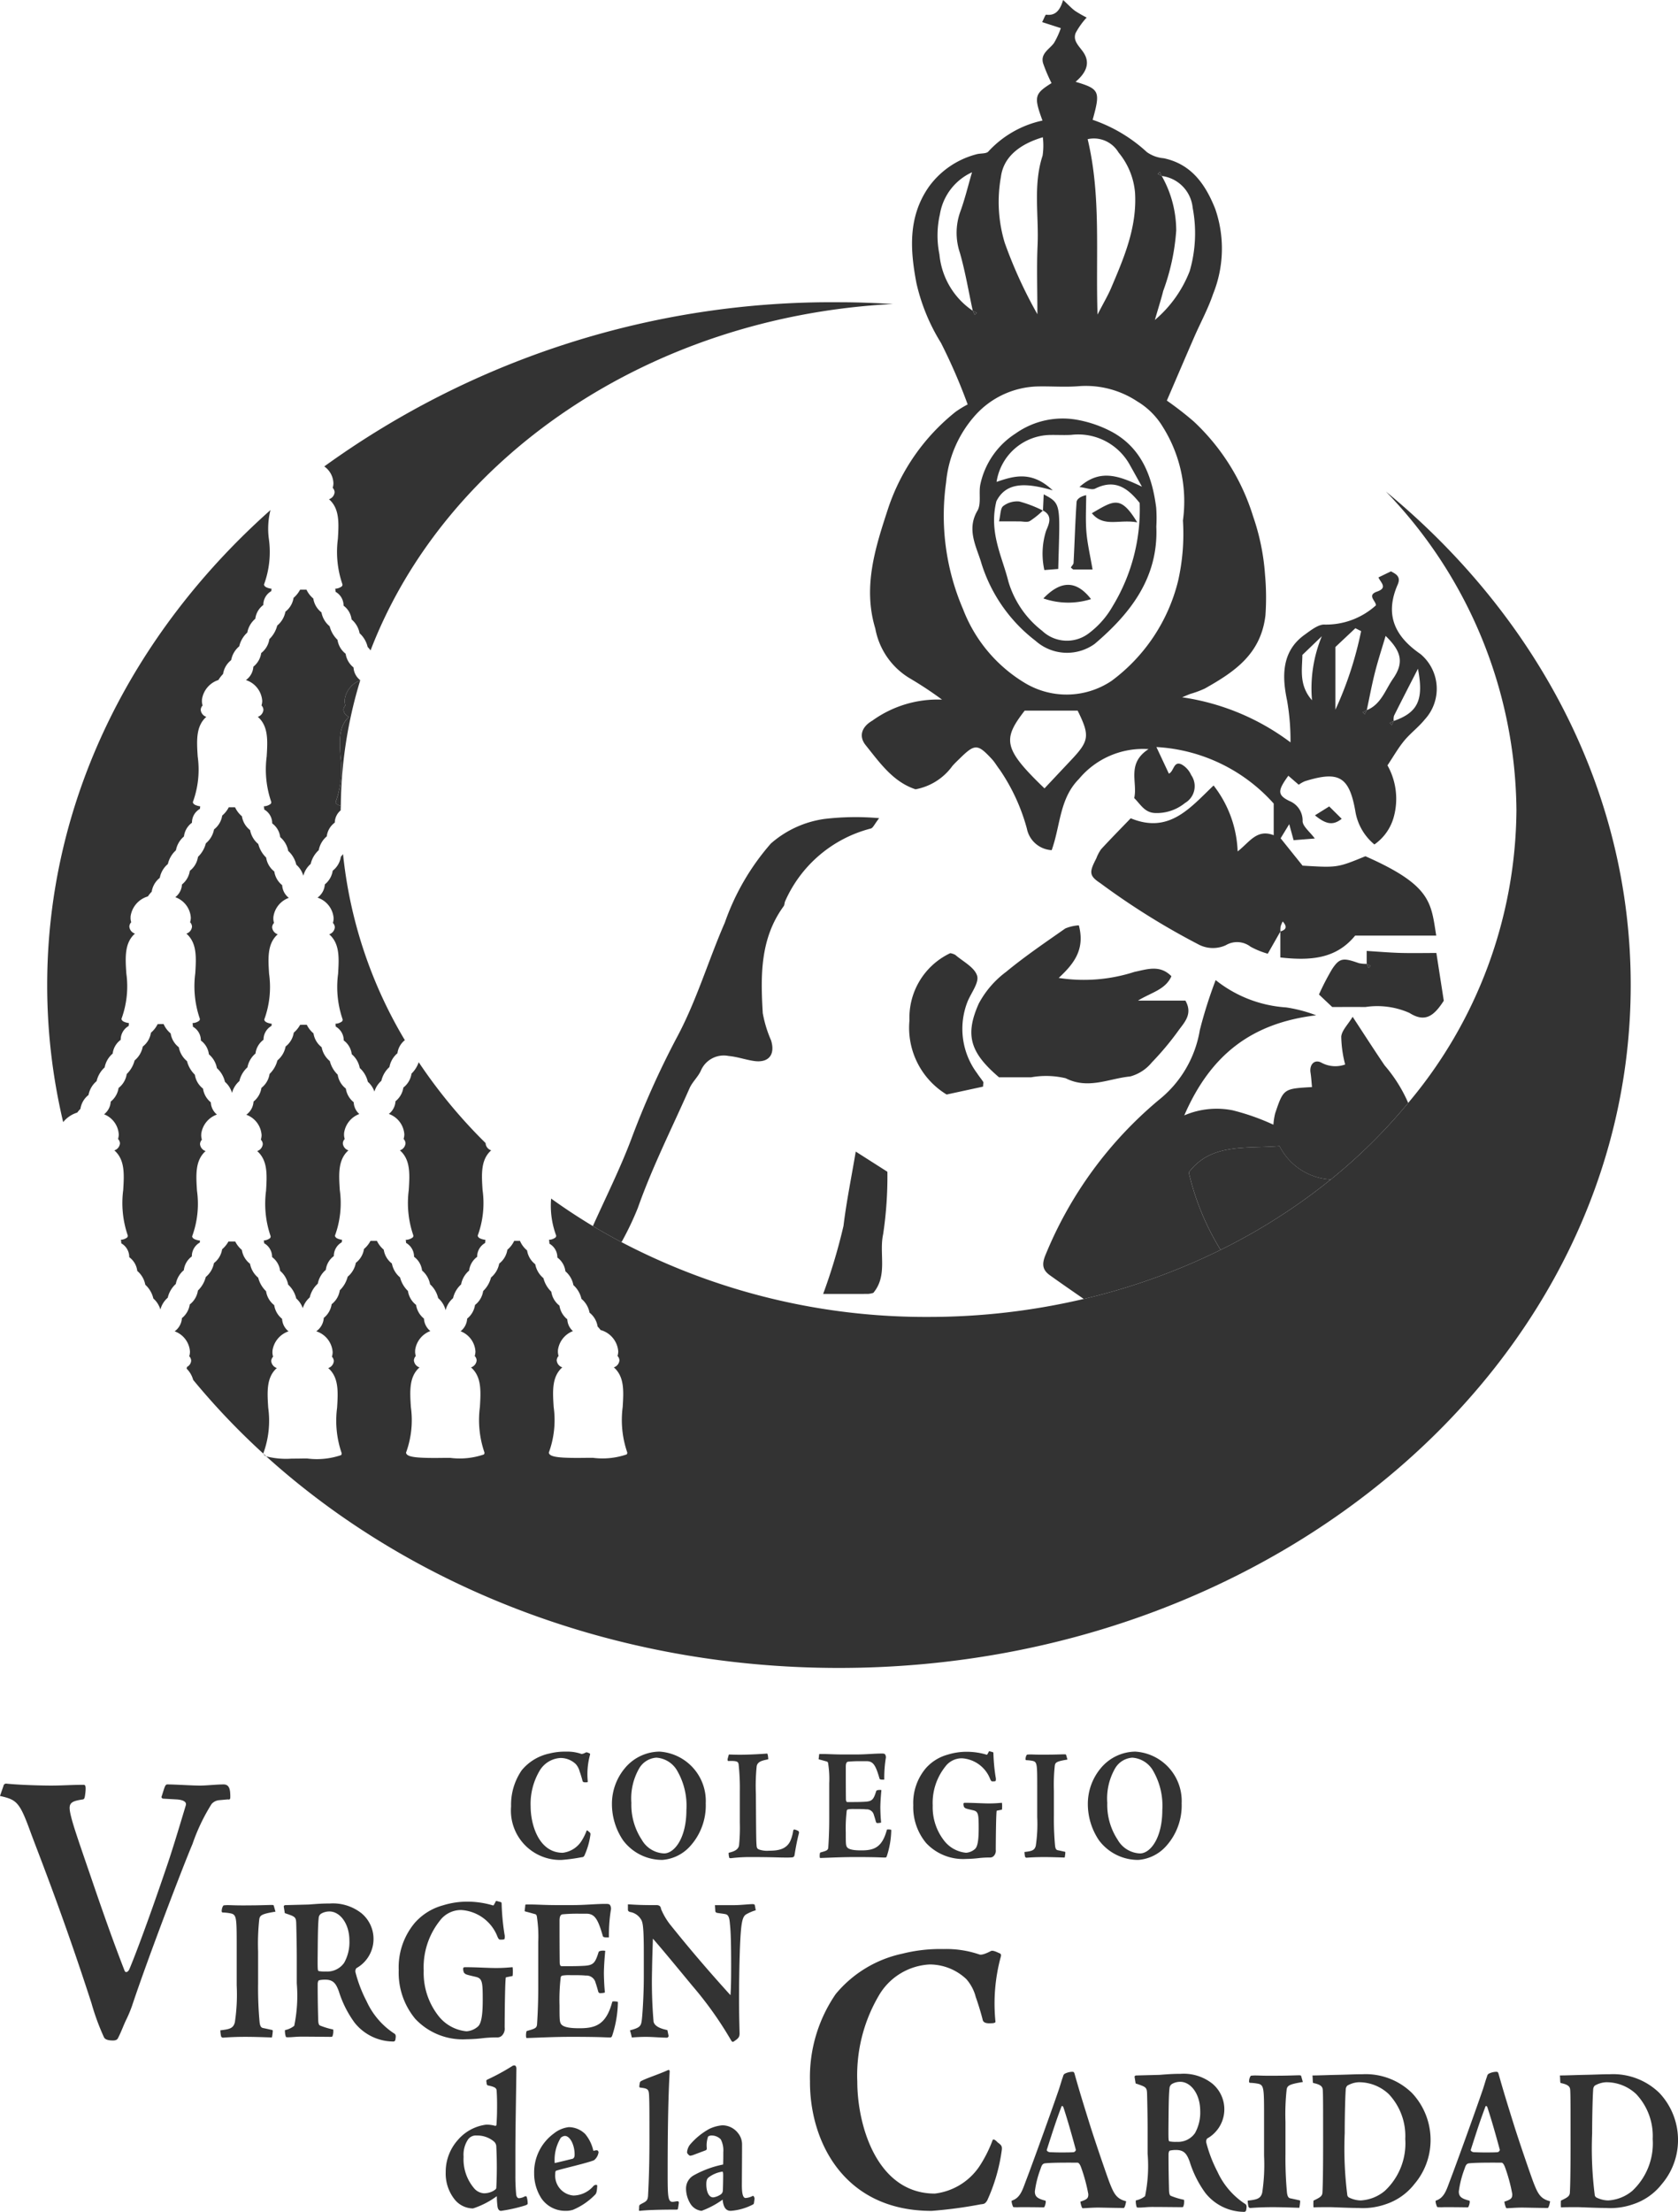 <?xml version="1.0" encoding="UTF-8"?> <svg xmlns="http://www.w3.org/2000/svg" id="Capa_1" data-name="Capa 1" viewBox="0 0 111.154 146.447"><defs><style>.cls-1{fill:#333;}</style></defs><path class="cls-1" d="M76.825,11.386l-.137.13.257.127Z"></path><path class="cls-1" d="M64.571,20.848l.134-.139-.26-.123Z"></path><path class="cls-1" d="M90.661,64.085l.136-.137-.26-.126Z"></path><path class="cls-1" d="M92.055,47.868l.137.136.124-.261Z"></path><path class="cls-1" d="M90.528,47.029l-.257.125.134.137Z"></path><path class="cls-1" d="M84.76,75.881c-2.236.186-4.54-.213-6.012,1.746a17.085,17.085,0,0,0,2.107,5.127,39.256,39.256,0,0,0,7.301-4.661A4.035,4.035,0,0,1,84.76,75.881Z"></path><path class="cls-1" d="M65.018,37.32a10.321,10.321,0,0,0,3.579,5.108,3.135,3.135,0,0,0,3.918.203c2.379-2.023,4.225-4.39,4.082-7.765a9.922,9.922,0,0,0-.008-1.249c-.265-2.077-.965-3.939-2.914-5.014a7.893,7.893,0,0,0-2.261-.796,5.398,5.398,0,0,0-4.142.897A5.32,5.32,0,0,0,64.936,32.091c-.11.571.078,1.272-.19,1.726C63.996,35.087,64.714,36.252,65.018,37.32Zm.986-4.136c.659-1.298,2-1.219,3.731-.715-1.383-1.308-2.551-.965-3.721-.562A3.656,3.656,0,0,1,69.532,28.8c.476-.01.953.019,1.427-.007a3.907,3.907,0,0,1,3.913,2.043c.196.345.387.693.774,1.388-1.576-.755-2.794-1.179-4.143.021.464.055.822.216,1.045.105,1.348-.674,2.192.011,2.946.95a12.322,12.322,0,0,1-1.783,6.826,5.867,5.867,0,0,1-1.615,1.827,2.386,2.386,0,0,1-3.061-.186,6.431,6.431,0,0,1-2.235-3.255C66.386,36.838,65.491,35.253,66.004,33.184ZM62.33,22.699a37.238,37.238,0,0,1,1.77,4.079,7.061,7.061,0,0,0-.786.478,13.715,13.715,0,0,0-4.478,6.395c-.828,2.534-1.704,5.169-.855,7.961a4.858,4.858,0,0,0,2.302,3.309,24.438,24.438,0,0,1,2.119,1.401,7.404,7.404,0,0,0-4.621,1.395c-.709.411-.91,1.033-.438,1.62.94,1.17,1.815,2.433,3.304,2.922a3.877,3.877,0,0,0,2.438-1.539c.155-.18.33-.343.501-.51.991-.971,1.176-.97,2.126.059.195.212.338.471.517.699a12.862,12.862,0,0,1,1.795,3.899,1.77,1.77,0,0,0,1.642,1.421c.588-1.639.51-3.406,1.802-4.709a5.519,5.519,0,0,1,4.613-1.98c-1.48.961-.704,2.211-.949,3.241.439.434.696.984,1.43.992a2.96,2.96,0,0,0,1.937-.667,1.286,1.286,0,0,0,.406-1.85,1.504,1.504,0,0,0-.635-.703c-.537-.251-.497.46-.842.61-.251-.536-.501-1.069-.825-1.76A11.24,11.24,0,0,1,84.373,53.204v2.096c-1.126-.439-1.607.471-2.389,1.071a7.543,7.543,0,0,0-1.594-4.364c-1.546,1.47-2.938,3.227-5.489,2.171-.647.671-1.316,1.349-1.961,2.049a2.709,2.709,0,0,0-.319.607c-.462.892-.497,1.141.259,1.635a48.282,48.282,0,0,0,6.472,4.042,2.049,2.049,0,0,0,1.844.074,1.463,1.463,0,0,1,1.647.099,5.591,5.591,0,0,0,1.136.462c.3-.528.567-.996.833-1.463v1.711c1.976.218,3.686.11,4.956-1.448h5.371c-.354-2.185-.304-3.319-4.692-5.254-1.862.762-1.862.762-4.163.622-.46-.573-.969-1.208-1.453-1.811.212-.347.375-.615.57-.935.106.387.193.708.29,1.061.461-.037.856-.068,1.405-.112-.356-.472-.774-.781-.81-1.129a1.387,1.387,0,0,0-.861-1.349c-.834-.404-.787-.702-.083-1.677.221.191.44.381.688.595a2.113,2.113,0,0,1,.408-.232c2.231-.693,2.932-.332,3.34,1.97a3.596,3.596,0,0,0,1.265,2.217,3.258,3.258,0,0,0,1.283-1.821,4.529,4.529,0,0,0-.417-3.416c.387-.578.702-1.137,1.103-1.625.414-.504.957-.903,1.365-1.411a2.996,2.996,0,0,0-.281-4.334c-1.724-1.185-2.375-2.62-1.51-4.601.234-.536-.132-.705-.445-.874-.307.148-.568.274-.828.4.126.327.643.684-.091.938-.711.246-.05.638-.083.916a4.927,4.927,0,0,1-3.361,1.27c-.433-.041-.95.381-1.366.679-1.561,1.118-1.474,2.833-1.153,4.351a15.291,15.291,0,0,1,.226,2.768,15.664,15.664,0,0,0-7.18-2.984c.276-.114.41-.174.547-.225a6.589,6.589,0,0,0,.964-.358c1.945-1.098,3.705-2.264,4.009-4.84a16.709,16.709,0,0,0-.025-2.668,14.959,14.959,0,0,0-.795-3.897,14.393,14.393,0,0,0-3.933-6.278,21.932,21.932,0,0,0-1.778-1.378c.633-1.47,1.219-2.843,1.815-4.211.414-.95.918-1.868,1.247-2.845a8.026,8.026,0,0,0,.145-5.632c-.628-1.583-1.552-2.968-3.414-3.359a2.234,2.234,0,0,1-1.116-.406A10.098,10.098,0,0,0,72.379,7.933c.527-1.892.457-2.044-1.13-2.516.647-.556,1.038-1.216.492-1.989-.28-.396-.681-.736-.49-1.239a4.946,4.946,0,0,1,.732-1.027,7.96,7.96,0,0,1-.768-.441C70.988.555,70.795.343,70.423,0c-.198.669-.502,1.06-1.123.972-.054-.008-.149.269-.266.492.416.134.773.249,1.237.399a5.339,5.339,0,0,1-.458.993c-.311.413-.897.689-.718,1.327A10.548,10.548,0,0,0,69.656,5.503c-1.132.708-1.18.898-.6,2.48a6.797,6.797,0,0,0-3.579,2.042c-.138.173-.548.111-.82.197a5.646,5.646,0,0,0-3.101,2.109c-1.428,2.01-1.263,4.23-.853,6.399A12.877,12.877,0,0,0,62.33,22.699ZM84.969,61.009c.294.33.264.539-.153.662a1.854,1.854,0,0,1,.014-.327A2.113,2.113,0,0,1,84.969,61.009Zm7.086-13.141.261-.125-.124.261Zm1.873-3.59c.393,2.049.009,2.893-1.606,3.458a.886.886,0,0,1,.019-.343C92.869,46.338,93.41,45.29,93.928,44.278Zm-2.142-2.174c1.032,1.004,1.242,1.756.491,2.834-.51.732-.791,1.703-1.74,2.082.178-.832.332-1.67.541-2.493C91.286,43.707,91.55,42.902,91.786,42.103Zm-1.258,4.926-.124.262-.134-.137Zm-2.068-4.192c.407-.383.865-.813,1.322-1.243l.381.191a23.796,23.796,0,0,1-1.703,5.204Zm-2.188.525c.465-.447.877-.843,1.289-1.239a9.023,9.023,0,0,0-.651,4.24C86.023,45.356,86.264,44.303,86.272,43.362Zm-15.302,6.943c-.567.601-1.133,1.204-1.781,1.893-2.73-2.626-2.789-3.24-1.313-5.146h3.51C72.201,48.702,72.154,49.051,70.97,50.305ZM76.825,11.386l.12.257-.257-.127Zm.229,7.875a14.416,14.416,0,0,0,.861-3.998,7.364,7.364,0,0,0-.959-3.611,2.354,2.354,0,0,1,2.049,2.105,8.982,8.982,0,0,1-.196,4.19,8.037,8.037,0,0,1-2.308,3.239C76.752,20.314,76.923,19.792,77.054,19.26Zm-2.96-9.166A4.796,4.796,0,0,1,75.188,12.771c.133,2.293-.732,4.292-1.59,6.309-.202.475-.469.922-.895,1.748-.132-4.088.246-7.852-.655-11.613A1.896,1.896,0,0,1,74.094,10.095Zm-7.794,1.635c.163-1.317,1.213-2.177,2.779-2.642a4.612,4.612,0,0,1-.014,1.212c-.644,1.956-.243,3.965-.334,5.946-.064,1.406-.013,2.817-.013,4.557a30.21,30.21,0,0,1-2.163-4.728A9.338,9.338,0,0,1,66.3,11.729ZM68.665,25.589c.951-.026,1.908.059,2.852-.024a6.172,6.172,0,0,1,3.812,1.008,4.926,4.926,0,0,1,1.694,1.685,9.276,9.276,0,0,1,1.337,6.205,14.108,14.108,0,0,1-.32,3.999A11.712,11.712,0,0,1,73.636,45.078a5.352,5.352,0,0,1-5.765.13A9.771,9.771,0,0,1,63.795,40.335a15.669,15.669,0,0,1-1.123-8.4,7.704,7.704,0,0,1,1.995-4.509A5.752,5.752,0,0,1,68.665,25.589ZM64.705,20.709l-.134.139-.127-.261ZM62.26,14.195a3.717,3.717,0,0,1,2.129-2.788c-.269.915-.477,1.794-.787,2.635a4.147,4.147,0,0,0-.015,2.703c.359,1.255.574,2.552.85,3.831a5.054,5.054,0,0,1-2.206-3.725A6.273,6.273,0,0,1,62.26,14.195ZM92.745,63.093c-.722-.021-1.443-.084-2.213-.132v.856a2.118,2.118,0,0,1-.525-.049c-1.03-.364-1.271-.348-1.762.39a16.676,16.676,0,0,0-.874,1.688c.306.289.605.571.877.828.77,0,1.483-.004,2.197.001a5.265,5.265,0,0,1,2.918.39c1.044.663,1.63.195,2.276-.807-.144-.927-.311-2.004-.491-3.161C94.271,63.098,93.507,63.115,92.745,63.093Zm-2.084.992-.124-.263.26.126ZM87.105,53.983c.279-.174.559-.348.945-.589l.827.819C88.305,54.668,87.843,54.586,87.105,53.983ZM69.089,33.805l-.005-.002.001-.001.004.002Zm-2.913.716c.109-.445.088-.868.279-1.015a1.519,1.519,0,0,1,1.07-.302,8.279,8.279,0,0,1,1.559.6,5.84,5.84,0,0,1-.865.696c-.18.099-.458.021-.692.022C67.132,34.521,66.737,34.52,66.176,34.52ZM64.093,66.316a4.915,4.915,0,0,0,.637,4.752c.124.193.273.369.399.561.026.04-.001.116-.01.317-.841.182-1.717.372-2.413.522a5.169,5.169,0,0,1-2.461-4.912,4.721,4.721,0,0,1,2.702-4.447,1.029,1.029,0,0,1,.335.115c.513.442,1.267.818,1.442,1.374C64.87,65.058,64.329,65.735,64.093,66.316ZM41.17,82.243c-.644-.341-1.279-.694-1.897-1.065.871-1.931,1.792-3.778,2.521-5.695a56.773,56.773,0,0,1,3.03-6.771c1.319-2.449,2.089-5.104,3.191-7.628a15.866,15.866,0,0,1,3.051-5.236A6.805,6.805,0,0,1,54.627,54.221a17.479,17.479,0,0,1,3.61-.05c-.311.397-.403.645-.553.686a8.523,8.523,0,0,0-5.674,4.812c-.049.104-.034.245-.099.332-1.567,2.143-1.53,4.611-1.384,7.079a8.038,8.038,0,0,0,.549,1.801c.294.943-.155,1.506-1.122,1.368-.566-.081-1.119-.283-1.686-.332a1.648,1.648,0,0,0-1.841.971c-.188.417-.567.749-.751,1.166-1.159,2.629-2.461,5.196-3.421,7.914A19.729,19.729,0,0,1,41.17,82.243Zm39.684.512a42.322,42.322,0,0,1-9.064,3.248c-.78-.539-1.528-1.055-2.248-1.571-.5-.359-.538-.75-.273-1.373a26.355,26.355,0,0,1,7.5-10.237,7.475,7.475,0,0,0,2.709-4.615,29.785,29.785,0,0,1,1.05-3.315,8.355,8.355,0,0,0,4.67,1.809,9.541,9.541,0,0,1,1.988.522c-4.296.512-7.006,2.637-8.737,6.627a5.436,5.436,0,0,1,3.2-.337,15.163,15.163,0,0,1,2.703.953,4.395,4.395,0,0,1,.118-.753c.552-1.633.557-1.631,2.439-1.738-.031-.322-.047-.641-.097-.955-.084-.529.259-.908.72-.661a1.921,1.921,0,0,0,1.574.121,7.753,7.753,0,0,1-.259-1.847c.039-.413.441-.792.755-1.31.747,1.137,1.419,2.186,2.118,3.216a9.79,9.79,0,0,1,1.562,2.484,35.83,35.83,0,0,1-5.128,5.072,4.035,4.035,0,0,1-3.396-2.213c-2.236.186-4.54-.213-6.012,1.746A17.085,17.085,0,0,0,80.854,82.755ZM69.089,33.803c.015-.339.03-.678.048-1.072,1.202.631,1.073.638.963,4.94-.261.021-.535.042-.92.073a5.017,5.017,0,0,1,.113-2.592C69.465,34.731,69.771,34.154,69.089,33.803ZM64.835,66.448A6.333,6.333,0,0,1,66.647,64.346c1.247-1.03,2.593-1.942,3.92-2.872a2.762,2.762,0,0,1,.898-.207c.425,1.61-.338,2.553-1.334,3.482a10.879,10.879,0,0,0,5.011-.398c.867-.183,1.697-.486,2.455.286-.402.896-1.317,1.063-2.214,1.613h3.14c.498.873-.048,1.421-.437,1.952a19.059,19.059,0,0,1-1.789,2.143,2.785,2.785,0,0,1-1.433.928c-1.405.133-2.771.876-4.272.118a5.631,5.631,0,0,0-2.29-.063c-.712-.002-1.425-0-2.125-0C64.289,69.716,63.893,68.557,64.835,66.448Zm-6.333,15.262c-.286,1.293.322,2.732-.652,3.892a1.755,1.755,0,0,1-.335.067c-.949.005-1.897.003-2.988.003a37.639,37.639,0,0,0,1.348-4.506c.191-1.589.515-3.161.811-4.92.729.465,1.339.853,2.097,1.337A25.747,25.747,0,0,1,58.502,81.71Zm10.614-42.088c1.168-1.214,2.191-1.2,3.156.045A5.015,5.015,0,0,1,69.115,39.622Zm3.211-5.642c1.449-.834,1.895-1.223,3.005.606C74.132,34.365,73.116,34.944,72.326,33.98Zm-1.388,3.592c.052-.105.171-.2.176-.302.07-1.341.109-2.684.199-4.024.013-.196.249-.377.637-.461,0,.813-.051,1.629.015,2.437.064.781.249,1.553.407,2.483H71.087C71.014,37.642,70.932,37.585,70.939,37.573Z"></path><path class="cls-1" d="M22.896,43.285a1.433,1.433,0,0,1-.539-.922,1.883,1.883,0,0,1-.512-.866l-.01-.033a1.565,1.565,0,0,1-.541-.919,1.427,1.427,0,0,1-.54-.916,1.725,1.725,0,0,1-.452-.586l-.214-0c-.077.001-.138.001-.211.002a1.797,1.797,0,0,1-.431.538,1.431,1.431,0,0,1-.54.915,1.565,1.565,0,0,1-.541.919l-.011.037a1.896,1.896,0,0,1-.511.862,1.429,1.429,0,0,1-.54.921,1.426,1.426,0,0,1-.521.906,1.17,1.17,0,0,1-.491.884,1.561,1.561,0,0,1,1.079,1.374,1.035,1.035,0,0,1-.048.305.445.445,0,0,1,.127.29.533.533,0,0,1-.372.464c.708.618.653,1.572.589,2.625a6.604,6.604,0,0,0,.297,2.994l.006.024a.168.168,0,0,1-.039.122.782.782,0,0,1-.453.159,1.025,1.025,0,0,1,.024.214,1.038,1.038,0,0,1,.529.918,1.316,1.316,0,0,1,.531.911,1.567,1.567,0,0,1,.531.914,1.762,1.762,0,0,1,.534.91,1.549,1.549,0,0,1,.468.734,1.557,1.557,0,0,1,.487-.785,1.768,1.768,0,0,1,.534-.911,1.571,1.571,0,0,1,.531-.914,1.322,1.322,0,0,1,.532-.911,1.078,1.078,0,0,1,.39-.811l-.001-.029c0-.091.007-.181.008-.272-.206-.052-.313-.123-.338-.222l-.007-.028.012-.026a6.257,6.257,0,0,0,.311-2.991c-.068-1.053-.126-2.008.572-2.626a.533.533,0,0,1-.372-.464A.445.445,0,0,1,22.879,46.71a1.006,1.006,0,0,1-.043-.23h-.003l.003-.155A1.57,1.57,0,0,1,23.86,45.052l.005-.016a1.141,1.141,0,0,1-.447-.845A1.428,1.428,0,0,1,22.896,43.285Z"></path><path class="cls-1" d="M26.72,72.007a1.432,1.432,0,0,1-.522.906,1.135,1.135,0,0,1-.441.841,1.544,1.544,0,0,1,1.026,1.351,1.034,1.034,0,0,1-.048.305.446.446,0,0,1,.127.29.533.533,0,0,1-.372.464c.708.618.653,1.573.588,2.625a6.604,6.604,0,0,0,.297,2.993l.006.024a.168.168,0,0,1-.039.122.799.799,0,0,1-.467.163,1.026,1.026,0,0,1,.023.202,1.039,1.039,0,0,1,.529.918,1.322,1.322,0,0,1,.532.911,1.572,1.572,0,0,1,.531.914,1.768,1.768,0,0,1,.534.911,1.558,1.558,0,0,1,.494.806,1.552,1.552,0,0,1,.494-.802,1.756,1.756,0,0,1,.534-.911,1.57,1.57,0,0,1,.53-.914,1.321,1.321,0,0,1,.532-.911,1.039,1.039,0,0,1,.529-.918,1.027,1.027,0,0,1,.023-.204c-.327-.051-.479-.134-.51-.258l-.007-.028.012-.026a6.257,6.257,0,0,0,.311-2.991c-.068-1.053-.126-2.008.572-2.626a.532.532,0,0,1-.371-.464l.003-.014a34.233,34.233,0,0,1-4.434-5.356,1.93,1.93,0,0,1-.477.755A1.432,1.432,0,0,1,26.72,72.007Z"></path><path class="cls-1" d="M22.086,31.995a1.035,1.035,0,0,1-.048.305.445.445,0,0,1,.127.29.533.533,0,0,1-.372.464c.707.618.653,1.572.589,2.625a6.593,6.593,0,0,0,.297,2.994l.006.024a.164.164,0,0,1-.039.122.766.766,0,0,1-.441.158,1.026,1.026,0,0,1,.024.207,1.041,1.041,0,0,1,.529.918,1.322,1.322,0,0,1,.531.911,1.568,1.568,0,0,1,.531.914,1.768,1.768,0,0,1,.534.911,1.614,1.614,0,0,1,.192.227C29.447,30.32,42.964,20.961,59.154,20.128c-1.183-.069-2.374-.116-3.577-.116a57.384,57.384,0,0,0-34.097,10.871A1.41,1.41,0,0,1,22.086,31.995Z"></path><path class="cls-1" d="M22.039,57.649a1.431,1.431,0,0,1-.522.906,1.165,1.165,0,0,1-.484.877A1.557,1.557,0,0,1,22.1,60.801a1.034,1.034,0,0,1-.048.305.446.446,0,0,1,.127.29.532.532,0,0,1-.372.464c.707.618.652,1.572.588,2.625a6.607,6.607,0,0,0,.297,2.994l.006.024a.168.168,0,0,1-.039.122.762.762,0,0,1-.44.157,1.023,1.023,0,0,1,.021.189,1.04,1.04,0,0,1,.529.917,1.318,1.318,0,0,1,.531.912,1.567,1.567,0,0,1,.531.914,1.762,1.762,0,0,1,.534.91,1.55,1.55,0,0,1,.437.649,1.556,1.556,0,0,1,.46-.713,1.767,1.767,0,0,1,.534-.911,1.572,1.572,0,0,1,.531-.914,1.316,1.316,0,0,1,.491-.865,29.957,29.957,0,0,1-4.094-12.32c-.045.057-.086.11-.146.176A1.433,1.433,0,0,1,22.039,57.649Z"></path><path class="cls-1" d="M16.925,69.753a1.321,1.321,0,0,1,.532-.911,1.039,1.039,0,0,1,.529-.918,1.024,1.024,0,0,1,.016-.138c-.315-.052-.461-.134-.492-.256l-.007-.028.012-.026a6.256,6.256,0,0,0,.311-2.991c-.068-1.053-.126-2.008.572-2.626a.532.532,0,0,1-.371-.464.445.445,0,0,1,.125-.288,1.005,1.005,0,0,1-.043-.23h-.003l.003-.155a1.569,1.569,0,0,1,1.024-1.275,1.14,1.14,0,0,1-.442-.841,1.428,1.428,0,0,1-.521-.906,1.431,1.431,0,0,1-.54-.922,1.896,1.896,0,0,1-.511-.862L17.107,55.88a1.566,1.566,0,0,1-.54-.919,1.431,1.431,0,0,1-.541-.916,1.716,1.716,0,0,1-.455-.594l-.198-0c-.081.001-.144.001-.22.002a1.784,1.784,0,0,1-.434.546,1.429,1.429,0,0,1-.541.916,1.569,1.569,0,0,1-.54.919l-.011.037a1.891,1.891,0,0,1-.512.862,1.433,1.433,0,0,1-.539.922,1.432,1.432,0,0,1-.522.906,1.14,1.14,0,0,1-.442.842,1.545,1.545,0,0,1,1.028,1.352,1.036,1.036,0,0,1-.048.306.446.446,0,0,1,.127.29.532.532,0,0,1-.372.464c.707.618.653,1.572.588,2.625a6.604,6.604,0,0,0,.297,2.994l.006.024a.168.168,0,0,1-.039.122.777.777,0,0,1-.449.159,1.03,1.03,0,0,1,.027.238,1.041,1.041,0,0,1,.529.917,1.318,1.318,0,0,1,.531.912,1.567,1.567,0,0,1,.531.914,1.763,1.763,0,0,1,.534.91,1.549,1.549,0,0,1,.468.733,1.557,1.557,0,0,1,.487-.785,1.768,1.768,0,0,1,.534-.911A1.571,1.571,0,0,1,16.925,69.753Z"></path><path class="cls-1" d="M20.057,86.615a1.549,1.549,0,0,1,.461-.713,1.762,1.762,0,0,1,.534-.91,1.567,1.567,0,0,1,.531-.914,1.318,1.318,0,0,1,.531-.912,1.042,1.042,0,0,1,.529-.917,1.019,1.019,0,0,1,.018-.16c-.301-.052-.438-.133-.468-.252l-.007-.028.012-.026a6.256,6.256,0,0,0,.311-2.991c-.068-1.053-.126-2.008.572-2.626a.532.532,0,0,1-.371-.464.445.445,0,0,1,.125-.288,1.006,1.006,0,0,1-.043-.23H22.789l.003-.155a1.565,1.565,0,0,1,1.009-1.269,1.098,1.098,0,0,1-.371-.781,1.426,1.426,0,0,1-.521-.906,1.429,1.429,0,0,1-.54-.921,1.895,1.895,0,0,1-.511-.862l-.011-.037a1.57,1.57,0,0,1-.541-.919,1.432,1.432,0,0,1-.54-.915,1.749,1.749,0,0,1-.443-.567l-.22-0c-.082.001-.145.001-.222.002a1.829,1.829,0,0,1-.422.518,1.427,1.427,0,0,1-.54.916,1.569,1.569,0,0,1-.54.919l-.011.035a1.888,1.888,0,0,1-.512.864,1.433,1.433,0,0,1-.539.922,1.431,1.431,0,0,1-.522.906,1.162,1.162,0,0,1-.48.873,1.54,1.54,0,0,1,1.013,1.346,1.035,1.035,0,0,1-.048.305.445.445,0,0,1,.127.29.533.533,0,0,1-.372.464c.707.618.653,1.572.589,2.625a6.592,6.592,0,0,0,.297,2.994l.006.024a.164.164,0,0,1-.039.122.73.73,0,0,1-.413.153,1.023,1.023,0,0,1,.021.184,1.039,1.039,0,0,1,.528.918,1.321,1.321,0,0,1,.532.911,1.571,1.571,0,0,1,.531.914,1.771,1.771,0,0,1,.534.911A1.556,1.556,0,0,1,20.057,86.615Z"></path><path class="cls-1" d="M5.328,73.416a1.448,1.448,0,0,1,.536-.919,1.564,1.564,0,0,1,.535-.913,1.768,1.768,0,0,1,.534-.911,1.571,1.571,0,0,1,.531-.914,1.321,1.321,0,0,1,.532-.911A1.039,1.039,0,0,1,8.524,67.93a1.02,1.02,0,0,1,.022-.189c-.317-.052-.464-.134-.494-.255l-.008-.028.012-.027a6.257,6.257,0,0,0,.311-2.992c-.068-1.052-.125-2.007.573-2.625a.533.533,0,0,1-.372-.464.445.445,0,0,1,.125-.288,1.004,1.004,0,0,1-.043-.23H8.647l.003-.156A1.608,1.608,0,0,1,9.796,59.352a2.26,2.26,0,0,1,.254-.312,1.446,1.446,0,0,1,.535-.918,1.564,1.564,0,0,1,.535-.914,1.772,1.772,0,0,1,.534-.911,1.571,1.571,0,0,1,.531-.914,1.322,1.322,0,0,1,.532-.911,1.039,1.039,0,0,1,.529-.918,1.021,1.021,0,0,1,.019-.166c-.311-.052-.455-.134-.485-.255l-.007-.028.012-.026a6.256,6.256,0,0,0,.311-2.991c-.068-1.053-.126-2.008.572-2.626a.533.533,0,0,1-.372-.464.445.445,0,0,1,.125-.288,1.005,1.005,0,0,1-.043-.23h-.003l.003-.155a1.592,1.592,0,0,1,1.089-1.301A2.227,2.227,0,0,1,14.777,44.624a1.442,1.442,0,0,1,.536-.918,1.564,1.564,0,0,1,.535-.914,1.767,1.767,0,0,1,.534-.911,1.567,1.567,0,0,1,.531-.914,1.335,1.335,0,0,1,.531-.912A1.041,1.041,0,0,1,17.973,39.138a1.021,1.021,0,0,1,.018-.156c-.318-.052-.466-.134-.497-.256l-.007-.028.012-.026a6.255,6.255,0,0,0,.311-2.991,5.062,5.062,0,0,1,.107-1.911C8.768,41.907,3.126,52.994,3.126,65.222A39.381,39.381,0,0,0,4.184,74.295a1.933,1.933,0,0,1,.933-.631A2.335,2.335,0,0,1,5.328,73.416Z"></path><path class="cls-1" d="M91.807,32.547A30.709,30.709,0,0,1,100.452,53.627a30.376,30.376,0,0,1-7.169,19.395,35.83,35.83,0,0,1-5.128,5.072,39.256,39.256,0,0,1-7.301,4.661,42.322,42.322,0,0,1-9.064,3.248,44.84,44.84,0,0,1-10.28,1.191,43.447,43.447,0,0,1-20.34-4.951c-.644-.341-1.279-.694-1.897-1.065q-1.429-.859-2.765-1.821a5.647,5.647,0,0,0,.326,2.427l.006.024a.168.168,0,0,1-.039.122.76.76,0,0,1-.437.157,1.03,1.03,0,0,1,.029.257,1.039,1.039,0,0,1,.528.918,1.322,1.322,0,0,1,.532.911,1.569,1.569,0,0,1,.53.914,1.755,1.755,0,0,1,.534.911,1.56,1.56,0,0,1,.535.914,1.446,1.446,0,0,1,.535.918,2.332,2.332,0,0,1,.198.232,1.59,1.59,0,0,1,1.168,1.411,1.034,1.034,0,0,1-.048.305.445.445,0,0,1,.127.29.532.532,0,0,1-.372.464c.708.618.653,1.572.588,2.625a6.605,6.605,0,0,0,.297,2.994l.006.024a.168.168,0,0,1-.039.122,4.929,4.929,0,0,1-2.237.225l-.319-0q-.399.007-.726.007c-1.335,0-1.81-.09-1.869-.325l-.008-.028.012-.027a6.257,6.257,0,0,0,.311-2.992c-.068-1.053-.125-2.008.573-2.625a.533.533,0,0,1-.372-.464.444.444,0,0,1,.125-.287,1.007,1.007,0,0,1-.043-.231h-.003l.003-.155a1.562,1.562,0,0,1,.994-1.262,1.103,1.103,0,0,1-.374-.783,1.435,1.435,0,0,1-.521-.906,1.426,1.426,0,0,1-.539-.921,1.893,1.893,0,0,1-.512-.862l-.011-.037a1.569,1.569,0,0,1-.54-.919,1.428,1.428,0,0,1-.541-.915,1.668,1.668,0,0,1-.473-.635l-.2-0c-.066.001-.118.001-.181.002a1.725,1.725,0,0,1-.452.588,1.435,1.435,0,0,1-.541.916,1.569,1.569,0,0,1-.54.919l-.011.036a1.878,1.878,0,0,1-.512.863,1.426,1.426,0,0,1-.539.922,1.433,1.433,0,0,1-.521.906,1.14,1.14,0,0,1-.435.836,1.531,1.531,0,0,1,.984,1.333,1.034,1.034,0,0,1-.048.305.445.445,0,0,1,.127.29.533.533,0,0,1-.372.464c.707.618.653,1.572.588,2.625a6.604,6.604,0,0,0,.297,2.994l.006.024a.167.167,0,0,1-.039.122,4.925,4.925,0,0,1-2.237.225l-.319-0q-.399.007-.726.007c-1.335,0-1.81-.09-1.869-.325l-.008-.028.012-.027a6.255,6.255,0,0,0,.311-2.991c-.068-1.053-.125-2.008.573-2.626a.532.532,0,0,1-.372-.464.445.445,0,0,1,.125-.288,1.005,1.005,0,0,1-.043-.231h-.003l.003-.155a1.566,1.566,0,0,1,1.008-1.268,1.129,1.129,0,0,1-.424-.826,1.432,1.432,0,0,1-.522-.906,1.433,1.433,0,0,1-.539-.922,1.891,1.891,0,0,1-.512-.862l-.011-.037a1.569,1.569,0,0,1-.54-.919,1.429,1.429,0,0,1-.541-.916,1.731,1.731,0,0,1-.451-.585l-.186-0c-.088.002-.157.001-.24.002a1.791,1.791,0,0,1-.431.537,1.428,1.428,0,0,1-.539.916,1.571,1.571,0,0,1-.541.919l-.011.036a1.882,1.882,0,0,1-.511.863,1.432,1.432,0,0,1-.54.922,1.425,1.425,0,0,1-.521.906,1.17,1.17,0,0,1-.491.883l.006.01a1.558,1.558,0,0,1,1.072,1.37,1.034,1.034,0,0,1-.048.306.446.446,0,0,1,.127.29.532.532,0,0,1-.372.463c.708.618.653,1.572.588,2.625a6.604,6.604,0,0,0,.297,2.994l.006.024a.168.168,0,0,1-.039.122,4.992,4.992,0,0,1-2.237.225l-.319-0c-.266.005-.507.007-.725.007a5.276,5.276,0,0,1-1.678-.15c9.552,8.625,23.01,14.008,37.936,14.008,28.968,0,52.451-20.241,52.451-45.211C108.028,52.369,101.796,40.779,91.807,32.547Z"></path><path class="cls-1" d="M13.448,72.077a1.428,1.428,0,0,1-.54-.921,1.898,1.898,0,0,1-.511-.862l-.011-.037a1.571,1.571,0,0,1-.541-.919,1.432,1.432,0,0,1-.54-.915,1.681,1.681,0,0,1-.466-.618l-.194-0c-.074.001-.132.001-.203.002a1.75,1.75,0,0,1-.444.57,1.429,1.429,0,0,1-.541.916,1.569,1.569,0,0,1-.54.919l-.011.037a1.891,1.891,0,0,1-.512.862,1.433,1.433,0,0,1-.539.922,1.432,1.432,0,0,1-.522.906,1.138,1.138,0,0,1-.439.839,1.528,1.528,0,0,1,.973,1.329,1.034,1.034,0,0,1-.048.305.446.446,0,0,1,.127.29.532.532,0,0,1-.372.464c.707.618.652,1.572.588,2.625a6.607,6.607,0,0,0,.297,2.994l.006.024a.168.168,0,0,1-.039.122.738.738,0,0,1-.42.154,1.031,1.031,0,0,1,.027.235,1.039,1.039,0,0,1,.528.918,1.321,1.321,0,0,1,.532.911,1.571,1.571,0,0,1,.531.914,1.767,1.767,0,0,1,.534.911,1.556,1.556,0,0,1,.467.733,1.55,1.55,0,0,1,.487-.785,1.755,1.755,0,0,1,.534-.91,1.566,1.566,0,0,1,.531-.914,1.316,1.316,0,0,1,.531-.911,1.038,1.038,0,0,1,.528-.918,1.018,1.018,0,0,1,.014-.127c-.332-.051-.486-.134-.517-.259l-.007-.028.012-.026a6.255,6.255,0,0,0,.311-2.991c-.068-1.053-.126-2.008.572-2.626a.532.532,0,0,1-.371-.464.445.445,0,0,1,.124-.288,1.006,1.006,0,0,1-.043-.23h-.003l.003-.155a1.575,1.575,0,0,1,1.038-1.28,1.117,1.117,0,0,1-.404-.81A1.43,1.43,0,0,1,13.448,72.077Z"></path><path class="cls-1" d="M17.443,96.22l.012-.026a6.256,6.256,0,0,0,.312-2.991c-.068-1.053-.126-2.008.572-2.626A.532.532,0,0,1,17.967,90.114a.445.445,0,0,1,.125-.288,1.002,1.002,0,0,1-.043-.23h-.003l.003-.156a1.582,1.582,0,0,1,1.065-1.291,1.132,1.132,0,0,1-.428-.83,1.428,1.428,0,0,1-.522-.906,1.433,1.433,0,0,1-.539-.922,1.893,1.893,0,0,1-.512-.862l-.011-.036a1.569,1.569,0,0,1-.54-.919,1.429,1.429,0,0,1-.541-.916,1.768,1.768,0,0,1-.439-.558l-.251-0c-.073.001-.13.001-.199.002a1.85,1.85,0,0,1-.418.511,1.428,1.428,0,0,1-.541.915,1.565,1.565,0,0,1-.54.919l-.011.037a1.896,1.896,0,0,1-.511.862,1.428,1.428,0,0,1-.54.921,1.43,1.43,0,0,1-.521.906,1.164,1.164,0,0,1-.48.874A1.54,1.54,0,0,1,12.584,89.492a1.034,1.034,0,0,1-.048.305.445.445,0,0,1,.127.29.498.498,0,0,1-.275.416.375.375,0,0,1-.03.11,1.682,1.682,0,0,1,.439.751,47.602,47.602,0,0,0,4.655,4.889l-.003-.005Z"></path><path class="cls-1" d="M17.641,96.424c-.063-.057-.126-.113-.189-.171A.291.291,0,0,0,17.641,96.424Z"></path><path class="cls-1" d="M22.836,46.324l-.003.155h.003a1.006,1.006,0,0,0,.043.23.445.445,0,0,0-.125.288.533.533,0,0,0,.372.464c-.698.618-.641,1.573-.572,2.626a6.257,6.257,0,0,1-.311,2.991l-.012.026.007.028c.025.099.132.171.338.222A29.245,29.245,0,0,1,23.86,45.052,1.57,1.57,0,0,0,22.836,46.324Z"></path><path class="cls-1" d="M14.498,119.192a.75.75,0,0,0-.484.254,12.669,12.669,0,0,0-1.263,2.647c-.61,1.426-2.947,7.535-3.997,10.691a8.301,8.301,0,0,1-.38.916c-.167.331-.337.815-.547,1.222-.043.102-.127.179-.337.179-.357,0-.547-.077-.61-.229a15.644,15.644,0,0,1-.82-2.24c-1.853-5.727-3.41-9.647-4-11.226-.757-2.088-.924-2.24-2.061-2.495l.23-.662a.177.177,0,0,1,.21-.153c1.01.102,2.506.127,2.947.127.716,0,1.43-.051,2.147-.051.106,0,.169.051.127.484-.043.382-.063.459-.169.484-.884.128-.987.28-.8,1.07.149.611.359,1.247,1.306,3.996.884,2.596,1.557,4.481,2.251,6.263.063.179.233.102.316-.077.4-.941,1.326-3.411,2.44-6.694.337-.968.78-2.419,1.306-4.176.063-.228-.19-.356-.61-.382l-.886-.051c-.084,0-.147-.102-.104-.153.21-.662.23-.789.38-.789.504,0,1.62.076,2.167.076.42,0,1.094-.076,1.557-.076.4,0,.441.382.441.815,0,.153-.02.203-.167.177Zm3.75,7.38c-.95.149-1.028.257-1.073.5a14.966,14.966,0,0,0-.078,2.136v2.122a24.632,24.632,0,0,0,.101,2.582c.034.23.089.338.234.365.078.014.324.068.559.122.055,0,.078.027.078.068a2.82,2.82,0,0,1-.056.433c-.815-.027-1.285-.041-1.754-.041-.882,0-1.452.054-1.485.054a.133.133,0,0,1-.134-.108,2.303,2.303,0,0,1-.044-.379c.625-.068.86-.135.961-.527a12.335,12.335,0,0,0,.122-2.446v-2.676c0-1.825-.011-2.014-.413-2.095a3.205,3.205,0,0,0-.492-.055c-.067,0-.09-.027-.09-.108a.839.839,0,0,1,.056-.257c.044-.081.055-.108.089-.108a2.402,2.402,0,0,1,.347-.014c.168,0,.458.027,1.441.014.548,0,1.23-.027,1.352-.027.145,0,.157.013.168.054Zm.551-.324c-.011-.082.055-.109.122-.109.492-.013,1.039-.027,1.531-.04.694-.054.961-.068,1.386-.068a3.06,3.06,0,0,1,2.112.649,2.215,2.215,0,0,1-.347,3.635.343.343,0,0,0-.055.271,8.972,8.972,0,0,0,.737,1.92,5.053,5.053,0,0,0,1.811,2.122c.134.068.134.176.101.379-.011.149-.101.162-.145.162a3.295,3.295,0,0,1-2.57-1.257A7.068,7.068,0,0,1,22.441,131.831c-.179-.473-.347-.757-.894-.757a1.777,1.777,0,0,0-.414.041c-.055.013-.089.149-.089.243,0,1.176.022,1.879.034,2.392.011.244.044.298.101.352a4.907,4.907,0,0,0,.893.271.918.918,0,0,1-.055.46c-.011.027-.067.027-.179.027s-1.285-.014-1.855-.014c-.38,0-.604.041-.883.041-.112,0-.156,0-.167-.041a1.179,1.179,0,0,1-.056-.433,1.437,1.437,0,0,0,.614-.284,9.88,9.88,0,0,0,.168-2.811v-1.69c0-.797-.023-1.77-.034-2.203-.011-.514-.044-.514-.759-.757Zm4.346,2.244c0-1.163-.648-1.933-1.317-1.933a1.086,1.086,0,0,0-.515.122.356.356,0,0,0-.2.284c-.046.406-.056.973-.067,2.136-.012,1.365-.012,1.379.078,1.406a2.198,2.198,0,0,0,.48.027,1.362,1.362,0,0,0,1.196-.581,2.79,2.79,0,0,0,.346-1.446Zm3.267,1.946a4.571,4.571,0,0,1,1.073-3.136,3.833,3.833,0,0,1,1.855-1.149,5.42,5.42,0,0,1,1.698-.244,5.969,5.969,0,0,1,1.508.217c.09.027.145.054.168,0l.112-.203c.012-.054.034-.068.09-.054l.246.067c.044.014.067.027.067.122a15.634,15.634,0,0,0,.19,2.014.645.645,0,0,1,0,.311c-.034.027-.056.04-.223.04h-.056c-.078,0-.112-.04-.179-.176a2.761,2.761,0,0,0-2.402-1.784,1.744,1.744,0,0,0-1.43.716,4.947,4.947,0,0,0-1.062,3.298,4.607,4.607,0,0,0,.95,2.96,2.676,2.676,0,0,0,1.887,1.055,1.279,1.279,0,0,0,.749-.311c.224-.189.324-.73.324-1.757,0-1.149-.022-1.419-.424-1.527-.101-.027-.536-.121-.637-.162a.363.363,0,0,1-.179-.122.6.6,0,0,1-.056-.27c0-.041.023-.095.112-.095.816,0,1.497.054,2.067.054.547,0,.883-.041,1.095-.054a2.519,2.519,0,0,1,0,.581c-.112.027-.347.067-.448.094-.034.149-.067,1.176-.078,3.312a.645.645,0,0,1-.179.541.423.423,0,0,1-.301.122,8.373,8.373,0,0,0-.883.04,10.341,10.341,0,0,1-1.163.081,4.307,4.307,0,0,1-3.396-1.352,4.778,4.778,0,0,1-1.095-3.217Zm11.313-.257c.491,0,.781-.013,1.005-.027.592-.04.703-.203.927-.919.032-.068.278-.108.436-.068-.034.338-.09,1.041-.09,1.514.012.527.023.77.067,1.244a.932.932,0,0,1-.257.04.149.149,0,0,1-.179-.081c-.034-.122-.122-.446-.179-.595a.623.623,0,0,0-.648-.487c-.29-.027-.548-.027-1.028-.027a2.696,2.696,0,0,0-.514.027.142.142,0,0,0-.124.135,12.738,12.738,0,0,0-.078,1.838c0,.838,0,1.068.09,1.217.156.271.781.298,1.239.298,1.073,0,1.766-.244,2.168-1.757.044-.041.28-.014.335,0,.034,0,.034,0,.034.108a7.448,7.448,0,0,1-.379,2.149c-.034.082-.067.109-.124.109-.078,0-.168,0-.514-.014-.313-.013-1.062-.027-2.034-.027-1.14,0-2.179.054-2.995.081-.055-.027-.044-.27-.022-.379.011-.067.022-.081.055-.094.536-.149.648-.19.66-.46.011-.176.078-1.122.078-2.352v-3.069a8.512,8.512,0,0,0-.078-1.595c-.012-.108-.023-.23-.134-.257s-.28-.081-.648-.176c-.034-.014-.046-.014-.034-.081l.034-.298c0-.054,0-.081.067-.081h.358c.346,0,.871.04,1.721.04h.915c.95,0,1.587-.081,2.28-.081.145,0,.223.014.268.068a.455.455,0,0,1,.056.365,10.646,10.646,0,0,0-.122,1.784c-.37.014-.391-.027-.414-.121-.313-1.082-.526-1.446-1.083-1.446h-.481a10.442,10.442,0,0,0-1.083.04c-.202.014-.212.284-.212.446,0,.96,0,1.825.011,2.717,0,.175.046.27.112.27Zm3.869-4.096c.515.027.727.054,1.878.054a.339.339,0,0,1,.223.054.268.268,0,0,1,.089.19,4.421,4.421,0,0,0,.671,1.122c.57.703,1.811,2.257,3.933,4.596.034-.487.044-.933.044-1.933,0-1.392-.022-2.271-.078-2.758-.022-.257-.044-.595-.257-.662-.122-.04-.57-.081-.637-.108-.055-.041-.078-.054-.078-.135l-.023-.365h1.274c.414,0,.972-.067,1.218-.067.056,0,.134.013.145.054l.067.352a2.888,2.888,0,0,0-.659.284c-.246.176-.324.608-.391,2.257-.044,1.338-.056,2.203-.056,3.406,0,1.244.034,2.015.034,2.203,0,.23-.055.325-.391.541-.055.041-.112.027-.179-.094a24.175,24.175,0,0,0-2.547-3.582c-1.274-1.541-2.067-2.501-2.625-3.136-.012.487-.046,1.284-.056,2.069a30.949,30.949,0,0,0,.101,3.433c.089.379.682.5.915.554l.079.379c.011.041-.056.122-.09.122-.391,0-.972-.054-1.419-.054-.379,0-.759.027-.927.041-.032-.163-.078-.325-.122-.473.715-.189.738-.298.793-.757.034-.311.124-1.527.124-2.811v-1.5c0-1.811-.067-2.096-.191-2.284a1.047,1.047,0,0,0-.737-.487c-.09-.041-.124-.068-.124-.162ZM29.525,143.798a3.159,3.159,0,0,1,.815-2.122,2.965,2.965,0,0,1,1.855-1.001,1.96,1.96,0,0,1,.57.068c.09.027.124-.013.124-.095.011-.162.034-.595.034-.783.011-.717,0-1.014-.023-1.419-.011-.149-.023-.257-.559-.365a.116.116,0,0,1-.1-.108l-.023-.162c-.011-.068,0-.081.067-.122a14.619,14.619,0,0,0,1.664-.906.197.197,0,0,1,.191-.013.299.299,0,0,1,.067.216c-.012,1.244-.067,4.015-.067,5.583v1.446a12.758,12.758,0,0,0,.055,1.298c.023.149.101.23.179.23a.892.892,0,0,0,.37-.109c.112-.054.145,0,.156.055a1.594,1.594,0,0,1,.055.405c0,.068-.078.095-.19.136a10.612,10.612,0,0,1-1.575.352c-.145,0-.212-.136-.234-.284a5.811,5.811,0,0,1-.046-.689,5.55,5.55,0,0,1-1.575.811,1.576,1.576,0,0,1-1.229-.608,2.749,2.749,0,0,1-.581-1.797Zm2.034-2.406a.629.629,0,0,0-.57.284,1.826,1.826,0,0,0-.28,1.122,2.968,2.968,0,0,0,.715,2.109.93.93,0,0,0,.637.311,1.285,1.285,0,0,0,.625-.162c.078-.055.19-.109.19-.203a26.949,26.949,0,0,0,0-2.717.452.452,0,0,0-.179-.365,1.711,1.711,0,0,0-1.128-.378Zm6.137-.554a1.567,1.567,0,0,1,1.073.46,2.62,2.62,0,0,1,.536,1.109c.19-.041.269-.055.301,0a.141.141,0,0,1,.034.148.812.812,0,0,1-.29.473c-.402.176-2.067.554-2.491.689-.046.014-.079.041-.079.23a1.317,1.317,0,0,0,1.207,1.419,1.779,1.779,0,0,0,1.329-.635c.101-.095.246-.095.246-.014-.022.433-.067.527-.156.608a4.415,4.415,0,0,1-1.453.987,1.527,1.527,0,0,1-.503.068,1.91,1.91,0,0,1-1.586-.825,3.028,3.028,0,0,1-.481-1.649,3.184,3.184,0,0,1,1.308-2.65,1.933,1.933,0,0,1,.995-.419Zm.368,1.811c0-.635-.301-1.23-.648-1.23a.473.473,0,0,0-.268.122,2.792,2.792,0,0,0-.403,1.676c.593-.135.95-.23,1.185-.284.089-.04.133-.121.133-.27Zm4.274,3.488c0-.082.011-.136.056-.163a2.482,2.482,0,0,1,.245-.135c.212-.122.28-.203.292-.514.044-.852.089-1.96.089-3.636,0-1.798,0-2.419-.023-2.933-.022-.446-.078-.473-.614-.541-.044-.027-.044-.067,0-.311.012-.068.044-.095.124-.135.368-.19,1.106-.419,1.731-.703a.106.106,0,0,1,.056-.013c.055,0,.067.054.067.108-.101,1.73-.134,4.028-.134,6.677,0,1.554.011,1.947.324,1.947.089,0,.246-.041.313-.041.1,0,.112.054.1.136-.011.067-.034.257-.055.351,0,.068-.067.068-.145.068-.771,0-1.799.014-2.38.081-.044,0-.055,0-.055-.054Zm3.633-3.474a.889.889,0,0,1-.257.068c-.044,0-.202-.135-.202-.23a.954.954,0,0,1,.191-.5,4.549,4.549,0,0,1,1.296-1.054,2.519,2.519,0,0,1,.849-.23,1.32,1.32,0,0,1,1.039.514,1.181,1.181,0,0,1,.268.784c0,1-.011,1.987-.011,2.554-.011.662.067.96.246.96a1.191,1.191,0,0,0,.469-.135c.044-.041.134.094.122.203l-.034.243c-.011.081-.022.095-.1.135a3.789,3.789,0,0,1-1.442.406c-.234,0-.48-.121-.536-.743a5.898,5.898,0,0,1-1.397.743,1.007,1.007,0,0,1-.704-.419,1.935,1.935,0,0,1-.324-1.082.997.997,0,0,1,.536-.865,6.706,6.706,0,0,1,1.922-.703c.011-.352.011-.527.011-.825a1.574,1.574,0,0,0-.167-.838.833.833,0,0,0-.604-.257.396.396,0,0,0-.235.068,1.759,1.759,0,0,0-.089.77c0,.081-.012.122-.09.149Zm1.285,2.825a1.159,1.159,0,0,0,.458-.176.324.324,0,0,0,.167-.257c.012-.149.023-.797.023-1.014,0-.175-.011-.257-.055-.257a2.01,2.01,0,0,0-.906.379c-.101.081-.156.19-.156.46,0,.446.145.865.458.865Zm6.4-7.66a9.708,9.708,0,0,1,1.704-5.803,7.853,7.853,0,0,1,4.419-2.673,10.253,10.253,0,0,1,2.713-.305,6.793,6.793,0,0,1,2.377.356c.19.077.633-.153.779-.229.084-.025.19-.025.506.128.167.051.167.128.147.229a11.836,11.836,0,0,0-.359,4.327c0,.051-.063.102-.294.102-.38.026-.506-.076-.547-.203-.063-.28-.294-1.069-.463-1.527a2.863,2.863,0,0,0-.63-1.196,3.543,3.543,0,0,0-2.42-.967,4.14,4.14,0,0,0-3.389,2.088,10.403,10.403,0,0,0-1.41,5.675c0,2.902,1.306,7.407,5.135,7.407a4.145,4.145,0,0,0,3.07-1.986,8.591,8.591,0,0,0,.759-1.552c.02-.051.104-.102.337.153.251.178.294.254.273.483a11.772,11.772,0,0,1-.969,3.36c-.147.229-.21.229-.441.255a29.25,29.25,0,0,1-3.24.433c-5.809,0-8.059-4.582-8.059-8.527Zm17.374-.653c.112,0,.124.027.179.23.336,1.19.57,1.933.961,3.19.38,1.217,1.14,3.42,1.319,3.893.29.743.458,1.095,1.106,1.257.011-.027-.067.433-.156.446-1.14-.013-1.352-.027-1.733-.027-.358,0-.837.041-.961.041-.044,0-.067-.014-.078-.054a1.569,1.569,0,0,1-.101-.379c.458-.149.526-.23.526-.5a10.959,10.959,0,0,0-.469-1.744c-.09-.257-.179-.338-.246-.338-.402,0-1.609-.013-2.123.041-.191.013-.246.122-.324.365a6.536,6.536,0,0,0-.38,1.5c0,.338.168.473.692.608.09.027-.034.433-.089.446-.704-.014-1.341-.014-1.565-.014a3.782,3.782,0,0,1-.413,0c-.056,0-.067-.014-.079-.054-.034-.068-.122-.352-.067-.379.582-.189.715-.757.961-1.392.258-.662,1.587-4.312,2.168-6.015.101-.311.19-.635.257-.797a.303.303,0,0,1,.101-.19,1.181,1.181,0,0,1,.503-.135Zm-1.43,5.325c.124,0,.324.014.648.014.358,0,.559,0,.839-.014.112,0,.19-.122.179-.162-.402-1.487-.637-2.244-.827-2.825-.034-.081-.101-.095-.124-.041-.379,1.014-.524,1.473-.972,2.866-.022.067.09.162.246.162Zm5.558-4.974c-.011-.082.055-.109.122-.109.492-.013,1.039-.027,1.531-.04.694-.054.961-.068,1.386-.068a3.06,3.06,0,0,1,2.112.649,2.215,2.215,0,0,1-.347,3.635.343.343,0,0,0-.055.271,8.973,8.973,0,0,0,.737,1.92,5.053,5.053,0,0,0,1.811,2.122c.134.068.134.176.101.379-.011.149-.101.162-.145.162a3.295,3.295,0,0,1-2.57-1.257,7.069,7.069,0,0,1-1.039-2.082c-.179-.473-.347-.757-.894-.757a1.777,1.777,0,0,0-.414.041c-.055.013-.089.149-.089.243,0,1.176.022,1.879.034,2.392.011.244.044.298.101.352a4.906,4.906,0,0,0,.893.271.918.918,0,0,1-.055.46c-.011.027-.067.027-.179.027s-1.285-.014-1.855-.014c-.38,0-.604.041-.883.041-.112,0-.156,0-.167-.041a1.179,1.179,0,0,1-.056-.433,1.437,1.437,0,0,0,.614-.284,9.881,9.881,0,0,0,.168-2.811v-1.69c0-.797-.023-1.77-.034-2.203-.011-.514-.044-.514-.759-.757ZM79.504,139.77c0-1.163-.648-1.933-1.317-1.933a1.086,1.086,0,0,0-.515.122.356.356,0,0,0-.2.284c-.046.406-.056.973-.067,2.136-.012,1.365-.012,1.379.078,1.406a2.198,2.198,0,0,0,.48.027,1.362,1.362,0,0,0,1.196-.581,2.79,2.79,0,0,0,.346-1.446Zm6.799-1.92c-.95.149-1.028.257-1.073.5a14.964,14.964,0,0,0-.078,2.136v2.122a24.632,24.632,0,0,0,.101,2.582c.034.23.089.338.234.365.078.014.324.068.559.122.055,0,.078.027.078.068a2.819,2.819,0,0,1-.056.433c-.815-.027-1.285-.041-1.754-.041-.882,0-1.452.054-1.485.054a.133.133,0,0,1-.134-.108,2.304,2.304,0,0,1-.044-.379c.625-.068.86-.135.961-.527a12.337,12.337,0,0,0,.122-2.446v-2.676c0-1.825-.011-2.014-.413-2.095a3.204,3.204,0,0,0-.492-.055c-.067,0-.09-.027-.09-.108a.839.839,0,0,1,.056-.257c.044-.081.055-.108.089-.108a2.4,2.4,0,0,1,.347-.014c.168,0,.458.027,1.441.014.548,0,1.23-.027,1.352-.027.145,0,.157.013.168.054Zm8.46,3.934a4.487,4.487,0,0,1-1.073,2.825,3.995,3.995,0,0,1-1.91,1.338,4.585,4.585,0,0,1-1.788.243c-.593,0-1.687-.054-1.889-.054-.402,0-.793,0-1.095.014a3.055,3.055,0,0,1,0-.446c.448-.216.582-.298.593-.541.055-1.014.044-3.312.044-4.948,0-1.365-.011-1.676-.022-1.838-.012-.203-.101-.352-.626-.46-.034-.014-.034-.081-.044-.325l-.012-.176c.414,0,1.007-.027,1.643-.04.727-.014,1.118-.041,1.676-.041a4.387,4.387,0,0,1,3.274,1.244,4.529,4.529,0,0,1,1.229,3.19ZM90.037,137.864a1.623,1.623,0,0,0-.793.23.395.395,0,0,0-.101.271c-.034.473-.067,1.757-.067,2.865a24.412,24.412,0,0,0,.168,4.069.233.233,0,0,0,.156.217,1.802,1.802,0,0,0,.738.175,2.722,2.722,0,0,0,1.597-.635,4.292,4.292,0,0,0,1.352-3.433,4.044,4.044,0,0,0-1.094-2.974,2.875,2.875,0,0,0-1.945-.784Zm9.078-.689c.112,0,.124.027.179.23.336,1.19.57,1.933.961,3.19.38,1.217,1.14,3.42,1.319,3.893.29.743.458,1.095,1.106,1.257.011-.027-.067.433-.156.446-1.14-.013-1.352-.027-1.733-.027-.358,0-.837.041-.961.041-.044,0-.067-.014-.078-.054a1.628,1.628,0,0,1-.101-.379c.458-.149.526-.23.526-.5a10.959,10.959,0,0,0-.469-1.744c-.09-.257-.179-.338-.246-.338-.402,0-1.609-.013-2.123.041-.191.013-.246.122-.324.365a6.536,6.536,0,0,0-.38,1.5c0,.338.168.473.692.608.09.027-.034.433-.089.446-.704-.014-1.341-.014-1.565-.014a3.811,3.811,0,0,1-.414,0c-.055,0-.066-.014-.078-.054-.034-.068-.122-.352-.067-.379.582-.189.715-.757.961-1.392.257-.662,1.587-4.312,2.168-6.015.101-.311.19-.635.257-.797a.303.303,0,0,1,.101-.19,1.181,1.181,0,0,1,.503-.135Zm-1.43,5.325c.124,0,.324.014.648.014.358,0,.559,0,.839-.014.112,0,.19-.122.179-.162-.402-1.487-.637-2.244-.827-2.825-.034-.081-.101-.095-.124-.041-.379,1.014-.524,1.473-.972,2.866-.023.067.09.162.246.162Zm13.469-.716a4.487,4.487,0,0,1-1.073,2.825,3.995,3.995,0,0,1-1.91,1.338,4.585,4.585,0,0,1-1.788.243c-.593,0-1.687-.054-1.889-.054-.402,0-.793,0-1.095.014a3.055,3.055,0,0,1,0-.446c.448-.216.582-.298.593-.541.055-1.014.044-3.312.044-4.948,0-1.365-.011-1.676-.023-1.838-.011-.203-.1-.352-.625-.46-.034-.014-.034-.081-.044-.325l-.012-.176c.414,0,1.007-.027,1.643-.04.727-.014,1.118-.041,1.676-.041a4.387,4.387,0,0,1,3.274,1.244,4.529,4.529,0,0,1,1.229,3.19Zm-4.726-3.92a1.623,1.623,0,0,0-.793.23.395.395,0,0,0-.101.271c-.034.473-.067,1.757-.067,2.865a24.412,24.412,0,0,0,.168,4.069.233.233,0,0,0,.156.217,1.802,1.802,0,0,0,.738.175,2.728,2.728,0,0,0,1.598-.635,4.3,4.3,0,0,0,1.351-3.433,4.044,4.044,0,0,0-1.094-2.974,2.875,2.875,0,0,0-1.945-.784Zm-72.572-18.257a4.016,4.016,0,0,1,.705-2.4,3.249,3.249,0,0,1,1.828-1.106,4.241,4.241,0,0,1,1.122-.126,2.81,2.81,0,0,1,.983.147c.079.032.262-.063.322-.095.035-.01.079-.01.209.053.069.021.069.053.061.095a4.896,4.896,0,0,0-.149,1.79c0,.021-.026.042-.121.042-.157.011-.209-.031-.226-.084-.026-.116-.121-.442-.192-.632a1.184,1.184,0,0,0-.261-.495,1.465,1.465,0,0,0-1.001-.4,1.712,1.712,0,0,0-1.402.864,4.303,4.303,0,0,0-.583,2.348c0,1.2.54,3.064,2.124,3.064a1.715,1.715,0,0,0,1.27-.821,3.554,3.554,0,0,0,.314-.642c.008-.021.043-.042.139.063.104.074.121.105.113.2a4.869,4.869,0,0,1-.401,1.39c-.061.095-.087.095-.182.106a12.1,12.1,0,0,1-1.34.179,3.266,3.266,0,0,1-3.334-3.527Zm9.848-3.632a3.276,3.276,0,0,1,3.046,3.421,4.011,4.011,0,0,1-1.027,2.832,2.752,2.752,0,0,1-1.845.916,3.232,3.232,0,0,1-2.603-1.295,4.284,4.284,0,0,1-.739-2.379,3.68,3.68,0,0,1,.931-2.485,3.019,3.019,0,0,1,2.228-1.011Zm-.218.4a1.426,1.426,0,0,0-1.149.716,3.995,3.995,0,0,0-.514,2.274,4.203,4.203,0,0,0,.688,2.443,1.78,1.78,0,0,0,1.479.906c.688,0,1.479-1.021,1.479-2.874a4.612,4.612,0,0,0-.662-2.685,1.719,1.719,0,0,0-1.314-.779Zm9.151,4.759a.969.969,0,0,1,.244.095.145.145,0,0,1,.044.137c-.14.547-.218,1-.288,1.421-.017.137-.061.169-.156.19a5.194,5.194,0,0,1-.549.011c-.349,0-.766-.032-2.324-.032a10.43,10.43,0,0,0-1.175.074c-.061,0-.105,0-.121-.021a.97.97,0,0,1-.044-.337c.375-.085.644-.211.688-.495a11.723,11.723,0,0,0,.052-1.495v-2.074a14.741,14.741,0,0,0-.079-1.779c-.026-.19-.095-.253-.696-.232-.018,0-.052-.063-.026-.168l.061-.221c.009-.042.018-.042.036-.042.33.011.67.021,1.018.011.549-.011,1.088-.042,1.497-.074.043.011.079.327.069.379-.313.074-.713.116-.765.474a12.945,12.945,0,0,0-.052,1.821l.008,1.316c.009,1.516.018,1.853.036,2.053.008.2.043.263.182.316a1.658,1.658,0,0,0,.653.074c.6,0,1.14-.095,1.401-.643a2.615,2.615,0,0,0,.192-.684c.017-.063.035-.074.087-.074Zm3.903-1.821c.383,0,.609-.01.784-.021.461-.031.548-.158.722-.716.026-.053.217-.084.339-.053-.026.264-.07.811-.07,1.179.009.411.018.6.052.969a.726.726,0,0,1-.2.031.116.116,0,0,1-.139-.063c-.026-.095-.096-.347-.139-.463a.485.485,0,0,0-.505-.379c-.226-.021-.426-.021-.801-.021a2.1,2.1,0,0,0-.4.021.111.111,0,0,0-.096.105,9.924,9.924,0,0,0-.061,1.432c0,.653,0,.832.07.948.121.211.608.232.965.232.836,0,1.376-.19,1.689-1.369.035-.032.218-.011.261,0,.026,0,.026,0,.026.084a5.801,5.801,0,0,1-.295,1.674c-.026.064-.052.085-.096.085-.061,0-.131,0-.4-.011-.244-.01-.827-.021-1.584-.021-.888,0-1.697.042-2.333.063-.043-.021-.035-.21-.018-.295.009-.052.018-.063.044-.073.418-.116.505-.148.513-.358.009-.137.062-.874.062-1.832v-2.39a6.459,6.459,0,0,0-.062-1.242c-.008-.084-.017-.179-.104-.2s-.218-.063-.505-.137c-.026-.011-.036-.011-.026-.063l.026-.232c0-.042,0-.063.051-.063h.279c.27,0,.679.031,1.341.031h.713c.74,0,1.236-.063,1.776-.063.113,0,.174.011.209.053a.36.36,0,0,1,.043.284,8.293,8.293,0,0,0-.095,1.39c-.288.011-.305-.021-.322-.094-.244-.843-.409-1.127-.844-1.127H57.036a8.133,8.133,0,0,0-.844.031c-.157.011-.165.221-.165.348,0,.748,0,1.421.008,2.116,0,.136.036.21.088.21Zm3.956.2a3.561,3.561,0,0,1,.836-2.443,2.986,2.986,0,0,1,1.445-.895,4.222,4.222,0,0,1,1.322-.19,4.649,4.649,0,0,1,1.175.169c.07.021.113.042.131,0l.087-.158c.009-.042.026-.053.07-.042l.192.052c.035.011.052.021.052.095a12.177,12.177,0,0,0,.148,1.569.503.503,0,0,1,0,.243c-.026.021-.044.031-.174.031h-.044c-.061,0-.087-.031-.139-.137a2.15,2.15,0,0,0-1.871-1.39,1.358,1.358,0,0,0-1.114.558,3.853,3.853,0,0,0-.827,2.569,3.589,3.589,0,0,0,.74,2.306,2.084,2.084,0,0,0,1.47.821.996.996,0,0,0,.583-.243c.175-.147.252-.568.252-1.369,0-.895-.017-1.105-.33-1.19-.079-.021-.418-.094-.496-.126a.283.283,0,0,1-.139-.095.468.468,0,0,1-.044-.21c0-.032.018-.074.087-.074.636,0,1.166.042,1.61.042.426,0,.688-.032.853-.042a1.961,1.961,0,0,1,0,.453c-.087.021-.27.052-.349.073-.026.116-.052.916-.061,2.58a.502.502,0,0,1-.139.421.33.33,0,0,1-.235.095A6.52,6.52,0,0,0,64.9,123.018a8.057,8.057,0,0,1-.906.063,3.355,3.355,0,0,1-2.645-1.053,3.721,3.721,0,0,1-.853-2.506Zm10.213-3.011c-.74.116-.801.2-.836.39a11.657,11.657,0,0,0-.061,1.664v1.653a19.185,19.185,0,0,0,.079,2.011c.026.179.069.263.182.284.061.011.252.053.436.095.043,0,.061.021.061.053a2.197,2.197,0,0,1-.044.337c-.635-.021-1.001-.032-1.366-.032-.687,0-1.131.042-1.157.042a.104.104,0,0,1-.105-.084,1.795,1.795,0,0,1-.035-.295c.487-.053.67-.105.749-.411a9.609,9.609,0,0,0,.095-1.906V118.217c0-1.421-.008-1.569-.321-1.632a2.496,2.496,0,0,0-.383-.043c-.052,0-.07-.021-.07-.084a.653.653,0,0,1,.044-.2c.035-.063.043-.084.069-.084a1.869,1.869,0,0,1,.27-.011c.131,0,.357.021,1.122.011.427,0,.958-.021,1.053-.021.113,0,.122.01.131.042Zm4.52-.526a3.276,3.276,0,0,1,3.046,3.421,4.011,4.011,0,0,1-1.027,2.832,2.752,2.752,0,0,1-1.845.916A3.232,3.232,0,0,1,72.8,121.849a4.284,4.284,0,0,1-.739-2.379,3.68,3.68,0,0,1,.931-2.485,3.019,3.019,0,0,1,2.228-1.011Zm-.218.4a1.427,1.427,0,0,0-1.149.716,3.995,3.995,0,0,0-.514,2.274,4.203,4.203,0,0,0,.688,2.443,1.78,1.78,0,0,0,1.479.906c.688,0,1.479-1.021,1.479-2.874a4.612,4.612,0,0,0-.662-2.685,1.719,1.719,0,0,0-1.314-.779Z"></path></svg> 
